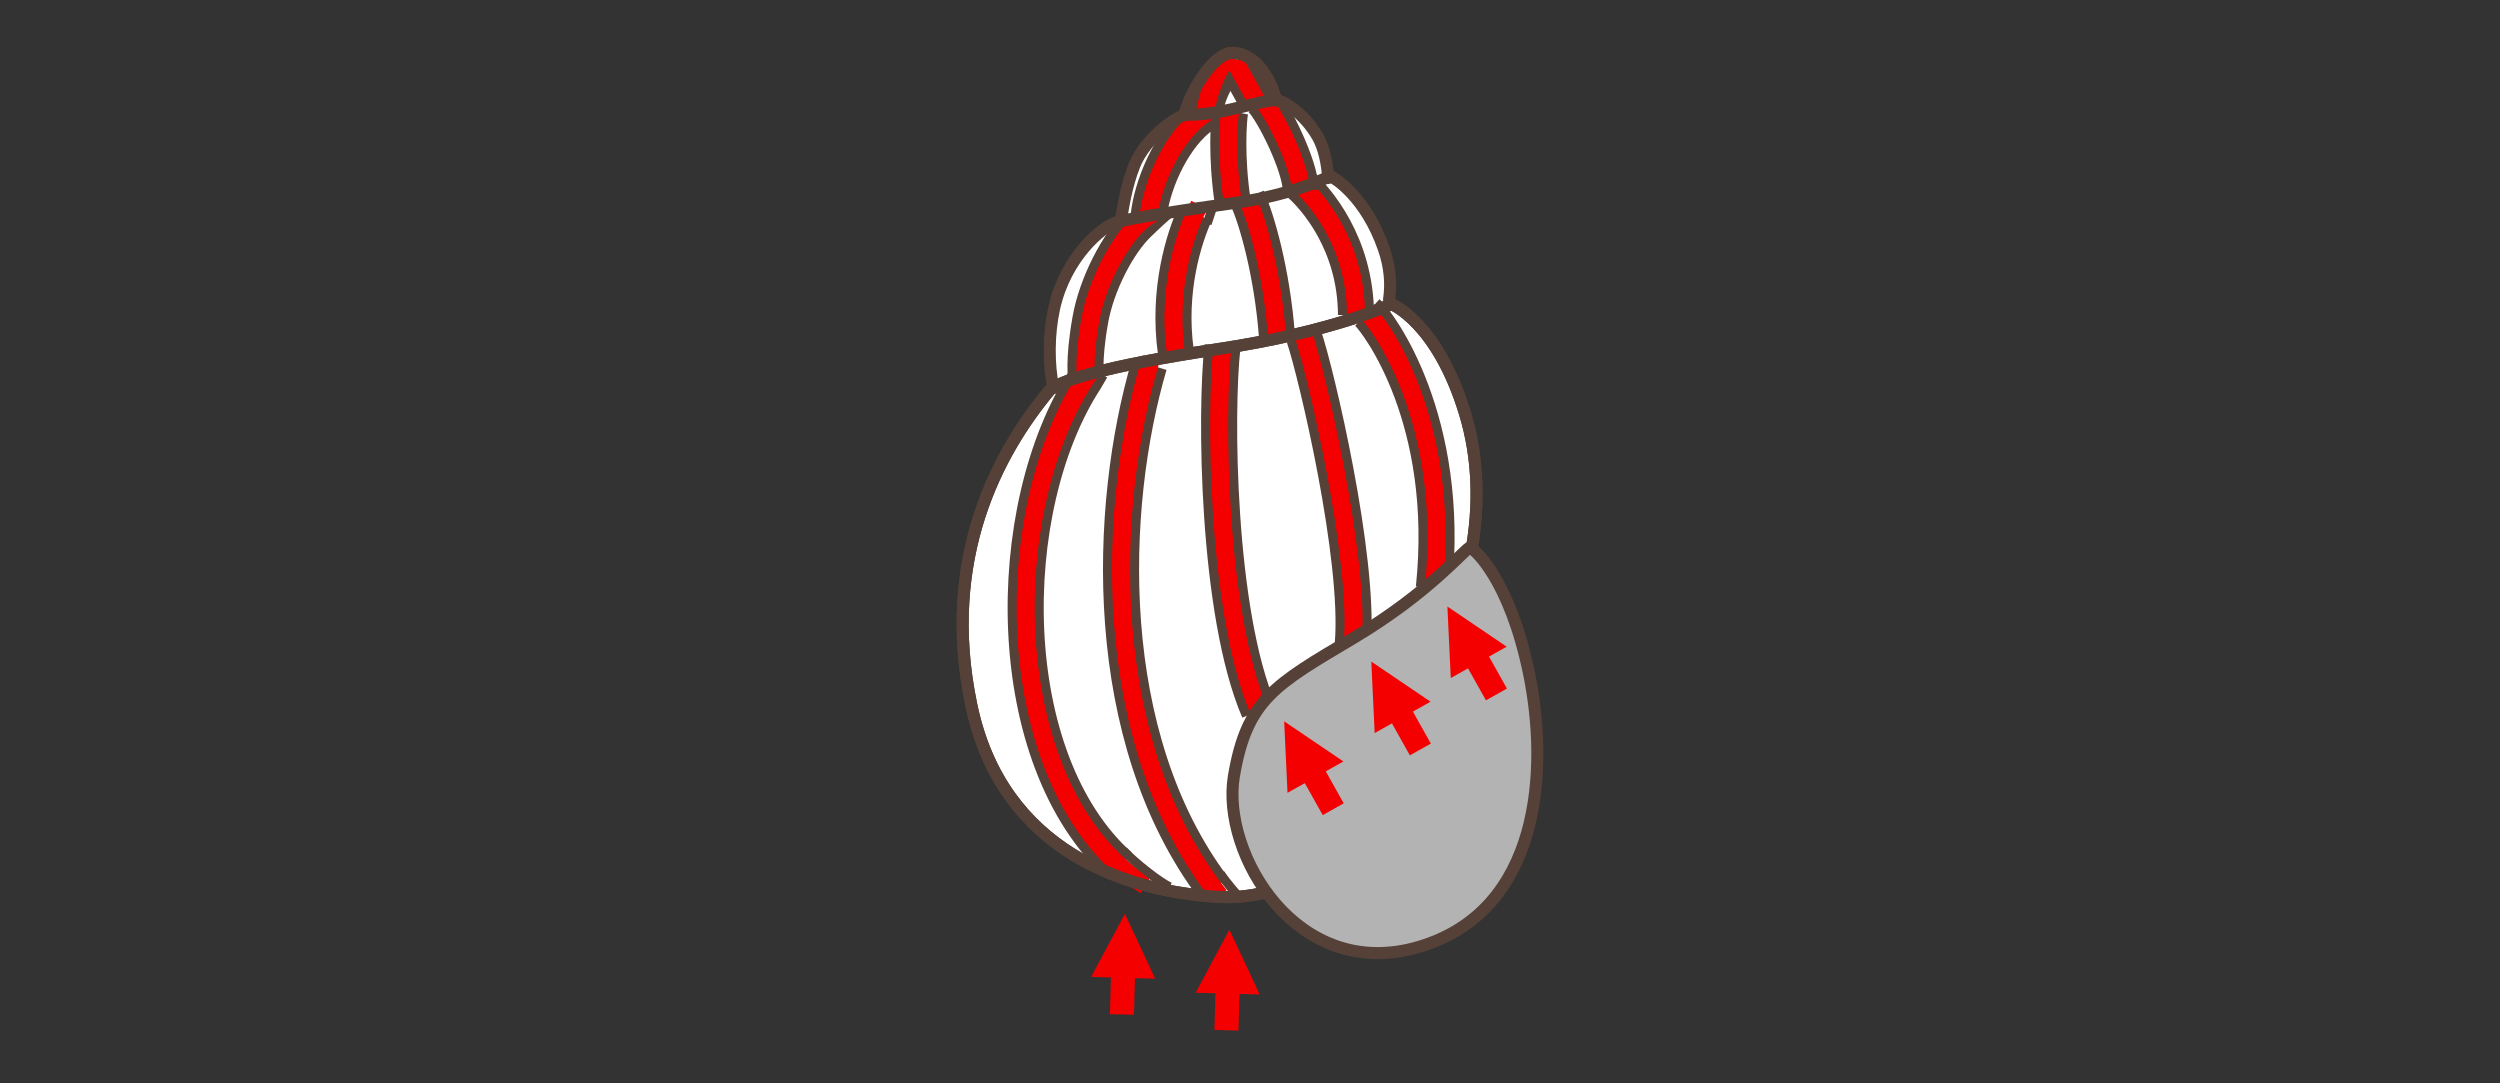 <?xml version="1.0" encoding="utf-8"?>
<!-- Generator: Adobe Illustrator 15.0.0, SVG Export Plug-In . SVG Version: 6.00 Build 0)  -->
<!DOCTYPE svg PUBLIC "-//W3C//DTD SVG 1.1//EN" "http://www.w3.org/Graphics/SVG/1.1/DTD/svg11.dtd">
<svg version="1.1" xmlns="http://www.w3.org/2000/svg" xmlns:xlink="http://www.w3.org/1999/xlink" x="0px" y="0px" width="300px"
	 height="130px" viewBox="0 0 300 130" enable-background="new 0 0 300 130" xml:space="preserve">
<rect x="0" y="0" width="300" height="130" fill="#333333" stroke="none"/>
<g id="Ebene_2">
</g>
<g id="Rand">
	<rect fill="none" width="300" height="130"/>
	<g>
		<path fill-rule="evenodd" clip-rule="evenodd" fill="#FFFFFF" d="M126.391,46.499c-0.586-2.794-0.574-6.449,0.107-9.512
			c1.377-6.176,5.758-9.781,7.389-10.283c1.631-0.502,6.367-1.228,14.268-2.352c7.898-1.124,11.22-3.321,11.613-3.143
			c0.393,0.174,4.114,2.407,6.279,8.607c0.928,2.66,0.9,4.952,0.508,6.867c-1.671,0.726-8.398,3.406-20.449,5.216
			C133.683,43.769,128.117,45.415,126.391,46.499L126.391,46.499z"/>
		<path fill-rule="evenodd" clip-rule="evenodd" fill="none" stroke="#554137" stroke-width="4.33" stroke-miterlimit="2.414" d="
			M139.839,24.003c-0.562,0.249-2.618,2.252-3.202,2.81c-2.521,2.401-5.052,7.344-5.798,11.571c-0.922,5.201-0.472,7.14-0.472,7.14"
			/>
		
			<path fill-rule="evenodd" clip-rule="evenodd" fill="#FFFFFF" stroke="#554137" stroke-width="1.443" stroke-linecap="round" stroke-linejoin="round" stroke-miterlimit="2.414" d="
			M142.653,15.917c-2.332-0.142,1.939-9.293,5.04-9.537s5.355,3.846,5.606,6.825c0.254,2.981-1.009,3.296-1.009,3.296
			L142.653,15.917L142.653,15.917z"/>
		<path fill-rule="evenodd" clip-rule="evenodd" fill="#FFFFFF" d="M134.486,26.544c0.201-1.049,0.56-4.018,1.644-6.718
			c1.372-3.417,5.333-6.072,6.3-6.055c4.227,0.079,8.657-1.755,10.71-1.733c0.821,0.007,3.329,1.499,4.96,4.318
			c0.804,1.386,1.171,3.32,1.266,4.926c-1.129,0.403-4.529,2.118-11.21,3.068C141.062,25.361,136.522,26.047,134.486,26.544
			L134.486,26.544z"/>
		
			<path fill-rule="evenodd" clip-rule="evenodd" fill="#FFFFFF" stroke="#554137" stroke-width="1.443" stroke-linecap="round" stroke-linejoin="round" stroke-miterlimit="2.414" d="
			M125.901,46.896c-6.205,7.484-13.018,20.108-9.345,37.696c3.672,17.587,18.626,22.435,29.802,23.042
			c7.719,0.417,13.072-4.57,16.533-2.869c10.069,4.952,3.958-16.11,7.723-22.669c5.611-9.776,8.484-21.665,5.161-32.559
			c-3.327-10.89-8.802-13.042-8.802-13.042s-6.819,3.296-20.866,5.405C132.057,44.012,126.777,45.842,125.901,46.896L125.901,46.896
			z"/>
		<path fill-rule="evenodd" clip-rule="evenodd" fill="none" stroke="#554137" stroke-width="4.33" stroke-miterlimit="2.414" d="
			M146.099,12.889c-0.532,0.291-1.909,0.995-2.392,1.4c-3.386,2.848-5.52,8.203-5.873,11.679"/>
		<path fill-rule="evenodd" clip-rule="evenodd" fill="none" stroke="#554137" stroke-width="4.33" stroke-miterlimit="2.414" d="
			M148.158,7.34c0.756,1.462,2.332,4.107,2.685,4.96"/>
		<path fill-rule="evenodd" clip-rule="evenodd" fill="none" stroke="#554137" stroke-width="4.33" stroke-miterlimit="2.414" d="
			M146.253,9.075c-1.549,2.277-1.646,4.411-1.646,4.411"/>
		<path fill-rule="evenodd" clip-rule="evenodd" fill="none" stroke="#554137" stroke-width="4.33" stroke-miterlimit="2.414" d="
			M131.073,44.077c-0.164,0.238-0.674,1.173-0.835,1.417c-10.119,15.523-10.176,45.616,4.142,58.435"/>
		<path fill-rule="evenodd" clip-rule="evenodd" fill="none" stroke="#554137" stroke-width="4.33" stroke-miterlimit="2.414" d="
			M137.905,43.778c-5.017,17.12-5.937,44.667,7.767,62.841"/>
		<path fill-rule="evenodd" clip-rule="evenodd" fill="none" stroke="#F50000" stroke-width="2.165" stroke-miterlimit="2.414" d="
			M138.362,25.595c-2.983,1.303-6.606,7.588-7.523,12.789c-0.922,5.201-0.472,7.14-0.472,7.14"/>
		<path fill-rule="evenodd" clip-rule="evenodd" fill="none" stroke="#F50000" stroke-width="2.165" stroke-miterlimit="2.414" d="
			M145.231,13.235c-4.261,2.334-6.994,8.76-7.396,12.733"/>
		<path fill-rule="evenodd" clip-rule="evenodd" fill="none" stroke="#F50000" stroke-width="2.165" stroke-miterlimit="2.414" d="
			M147.909,6.512c-2.521,1.907-3.302,6.974-3.302,6.974"/>
		<path fill-rule="evenodd" clip-rule="evenodd" fill="none" stroke="#F50000" stroke-width="2.165" stroke-miterlimit="2.414" d="
			M130.725,44.773c-11.299,16.29-10.884,50.265,6.723,61.488"/>
		<path fill-rule="evenodd" clip-rule="evenodd" fill="none" stroke="#F50000" stroke-width="2.165" stroke-miterlimit="2.414" d="
			M138.148,42.973c-5.313,17.319-6.434,46.079,8.199,64.521"/>
		<g>
			
				<line fill="none" stroke="#F50000" stroke-width="2.887" stroke-miterlimit="2.414" x1="147.173" y1="123.629" x2="147.317" y2="118.324"/>
			<polygon fill-rule="evenodd" clip-rule="evenodd" fill="#F50000" points="147.529,111.557 149.346,115.445 151.163,119.338 
				147.32,119.233 143.476,119.13 145.502,115.341 147.529,111.557 			"/>
		</g>
		<g>
			
				<line fill="none" stroke="#F50000" stroke-width="2.887" stroke-miterlimit="2.414" x1="134.633" y1="121.735" x2="134.777" y2="116.43"/>
			<polygon fill-rule="evenodd" clip-rule="evenodd" fill="#F50000" points="134.986,109.662 136.806,113.551 138.621,117.443 
				134.777,117.334 130.934,117.23 132.962,113.446 134.986,109.662 			"/>
		</g>
		
			<path fill-rule="evenodd" clip-rule="evenodd" fill="none" stroke="#554137" stroke-width="1.083" stroke-miterlimit="2.414" d="
			M134.802,102.074c1.24,1.333,4.346,3.818,5.589,4.351"/>
		
			<path fill-rule="evenodd" clip-rule="evenodd" fill="none" stroke="#554137" stroke-width="1.083" stroke-miterlimit="2.414" d="
			M146.432,104.829c0.711,1.063,2.042,2.57,2.042,2.57"/>
		
			<path fill-rule="evenodd" clip-rule="evenodd" fill="none" stroke="#554137" stroke-width="1.083" stroke-miterlimit="2.414" d="
			M147.198,10.55c0.269-1.168,1.168-2.705,2.237-3.374"/>
		<path fill-rule="evenodd" clip-rule="evenodd" fill="none" stroke="#554137" stroke-width="4.33" stroke-miterlimit="2.414" d="
			M143.412,25.629c-1.295,2.854-3.354,9.129-2.31,16.623"/>
		<path fill-rule="evenodd" clip-rule="evenodd" fill="none" stroke="#F50000" stroke-width="2.165" stroke-miterlimit="2.414" d="
			M143.911,24.62c-1.148,2.098-4,9.064-2.809,17.632"/>
		<path fill-rule="evenodd" clip-rule="evenodd" fill="none" stroke="#554137" stroke-width="4.33" stroke-miterlimit="2.414" d="
			M149.665,23.805c1.128,2.387,2.991,8.916,3.56,16.414"/>
		<path fill-rule="evenodd" clip-rule="evenodd" fill="none" stroke="#F50000" stroke-width="2.165" stroke-miterlimit="2.414" d="
			M149.665,23.805c1.128,2.387,2.991,8.916,3.56,16.414"/>
		<path fill-rule="evenodd" clip-rule="evenodd" fill="none" stroke="#554137" stroke-width="4.33" stroke-miterlimit="2.414" d="
			M155.97,22.069c1.946,1.73,6.707,7.13,6.752,15.723"/>
		<path fill-rule="evenodd" clip-rule="evenodd" fill="none" stroke="#F50000" stroke-width="2.165" stroke-miterlimit="2.414" d="
			M155.97,22.069c1.946,1.73,6.707,7.13,6.752,15.723"/>
		<path fill-rule="evenodd" clip-rule="evenodd" fill="none" stroke="#554137" stroke-width="4.33" stroke-miterlimit="2.414" d="
			M151.415,11.964c1.467,1.574,4.589,7.833,4.693,10.875"/>
		<path fill-rule="evenodd" clip-rule="evenodd" fill="none" stroke="#F50000" stroke-width="2.165" stroke-miterlimit="2.414" d="
			M151.415,11.964c1.467,1.574,4.589,7.833,4.693,10.875"/>
		<path fill-rule="evenodd" clip-rule="evenodd" fill="none" stroke="#554137" stroke-width="4.33" stroke-miterlimit="2.414" d="
			M147.631,13.309c-0.209,1.049-0.512,5.663,0.306,10.983"/>
		<path fill-rule="evenodd" clip-rule="evenodd" fill="none" stroke="#F50000" stroke-width="2.165" stroke-miterlimit="2.414" d="
			M147.631,13.309c-0.209,1.049-0.512,5.663,0.306,10.983"/>
		<path fill-rule="evenodd" clip-rule="evenodd" fill="none" stroke="#554137" stroke-width="4.33" stroke-miterlimit="2.414" d="
			M164.082,37.499c1.335,1.223,10.091,12.868,7.978,33.091"/>
		<path fill-rule="evenodd" clip-rule="evenodd" fill="none" stroke="#F50000" stroke-width="2.165" stroke-miterlimit="2.414" d="
			M164.082,37.499c1.335,1.223,10.091,12.868,7.978,33.091"/>
		<path fill-rule="evenodd" clip-rule="evenodd" fill="none" stroke="#554137" stroke-width="4.33" stroke-miterlimit="2.414" d="
			M146.701,41.551c-0.89,7.792-0.676,31.968,4.366,43.717"/>
		<path fill-rule="evenodd" clip-rule="evenodd" fill="none" stroke="#F50000" stroke-width="2.165" stroke-miterlimit="2.414" d="
			M146.701,41.551c-0.89,7.792-0.676,31.968,4.366,43.717"/>
		<path fill-rule="evenodd" clip-rule="evenodd" fill="none" stroke="#554137" stroke-width="4.33" stroke-miterlimit="2.414" d="
			M156.479,40.412c1.439,4.207,6.73,26.537,5.855,36.88"/>
		<path fill-rule="evenodd" clip-rule="evenodd" fill="none" stroke="#F50000" stroke-width="2.165" stroke-miterlimit="2.414" d="
			M156.479,40.412c1.439,4.207,6.73,26.537,5.855,36.88"/>
		
			<path fill-rule="evenodd" clip-rule="evenodd" fill="none" stroke="#554137" stroke-width="1.443" stroke-linecap="round" stroke-linejoin="round" stroke-miterlimit="2.414" d="
			M125.901,46.896c-6.205,7.484-13.018,20.108-9.345,37.696c3.672,17.587,18.626,22.435,29.802,23.042
			c7.719,0.417,13.072-4.57,16.533-2.869c10.069,4.952,3.958-16.11,7.723-22.669c5.611-9.776,8.484-21.665,5.161-32.559
			c-3.327-10.89-8.802-13.042-8.802-13.042s-6.819,3.296-20.866,5.405C132.057,44.012,126.777,45.842,125.901,46.896L125.901,46.896
			z"/>
		
			<path fill-rule="evenodd" clip-rule="evenodd" fill="#B3B3B3" stroke="#554137" stroke-width="1.443" stroke-linecap="round" stroke-linejoin="round" stroke-miterlimit="2.414" d="
			M176.381,65.712c-0.442-0.045-4.651,5.311-13.997,10.869c-9.343,5.56-12.769,7.35-14.318,16.578s7.56,24.816,22.229,20.461
			c14.668-4.351,15.528-21.336,13.201-32.743C181.164,69.466,176.828,65.751,176.381,65.712L176.381,65.712z"/>
		<g>
			
				<line fill="none" stroke="#F50000" stroke-width="2.887" stroke-miterlimit="2.414" x1="179.575" y1="83.334" x2="176.978" y2="78.704"/>
			<polygon fill-rule="evenodd" clip-rule="evenodd" fill="#F50000" points="173.69,72.787 177.246,75.193 180.801,77.601 
				177.445,79.485 174.094,81.364 173.89,77.073 173.69,72.787 			"/>
		</g>
		<g>
			
				<line fill="none" stroke="#F50000" stroke-width="2.887" stroke-miterlimit="2.414" x1="170.443" y1="89.937" x2="167.849" y2="85.308"/>
			<polygon fill-rule="evenodd" clip-rule="evenodd" fill="#F50000" points="164.557,79.391 168.111,81.797 171.667,84.204 
				168.315,86.083 164.959,87.968 164.758,83.677 164.557,79.391 			"/>
		</g>
		<g>
			
				<line fill="none" stroke="#F50000" stroke-width="2.887" stroke-miterlimit="2.414" x1="159.987" y1="97.106" x2="157.389" y2="92.478"/>
			<polygon fill-rule="evenodd" clip-rule="evenodd" fill="#F50000" points="154.1,86.561 157.655,88.967 161.21,91.374 
				157.856,93.259 154.502,95.138 154.301,90.847 154.1,86.561 			"/>
		</g>
		
			<path fill-rule="evenodd" clip-rule="evenodd" fill="none" stroke="#554137" stroke-width="1.443" stroke-linecap="round" stroke-linejoin="round" stroke-miterlimit="2.414" d="
			M126.404,46.568c-0.602-2.804-0.592-6.494,0.094-9.582c1.377-6.176,5.758-9.781,7.389-10.283
			c1.631-0.502,6.367-1.228,14.268-2.352c7.898-1.119,11.218-3.321,11.613-3.143c0.393,0.174,4.114,2.407,6.279,8.607
			c0.811,2.327,0.896,4.371,0.64,6.121"/>
		<path fill-rule="evenodd" clip-rule="evenodd" fill="none" stroke="#F50000" stroke-width="2.165" stroke-miterlimit="2.414" d="
			M148.158,7.34c0.756,1.462,2.332,4.107,2.685,4.96"/>
		
			<path fill-rule="evenodd" clip-rule="evenodd" fill="none" stroke="#554137" stroke-width="1.443" stroke-linecap="round" stroke-linejoin="round" stroke-miterlimit="2.414" d="
			M142.164,13.692c0.713-2.767,3.398-7.146,5.529-7.312c2.568-0.201,4.557,2.568,5.308,5.216"/>
		
			<path fill-rule="evenodd" clip-rule="evenodd" fill="none" stroke="#554137" stroke-width="1.443" stroke-linecap="round" stroke-linejoin="round" stroke-miterlimit="2.414" d="
			M134.521,26.36c0.209-1.173,0.584-3.973,1.611-6.534c1.367-3.417,5.333-6.072,6.297-6.055c4.227,0.079,8.657-1.755,10.71-1.735
			c0.821,0.007,3.329,1.501,4.96,4.321c0.815,1.406,1.187,3.385,1.273,5.006"/>
		
			<line fill="none" stroke="#554137" stroke-width="1.083" stroke-miterlimit="2.414" x1="144.856" y1="26.838" x2="145.525" y2="24.829"/>
	</g>
</g>
</svg>
